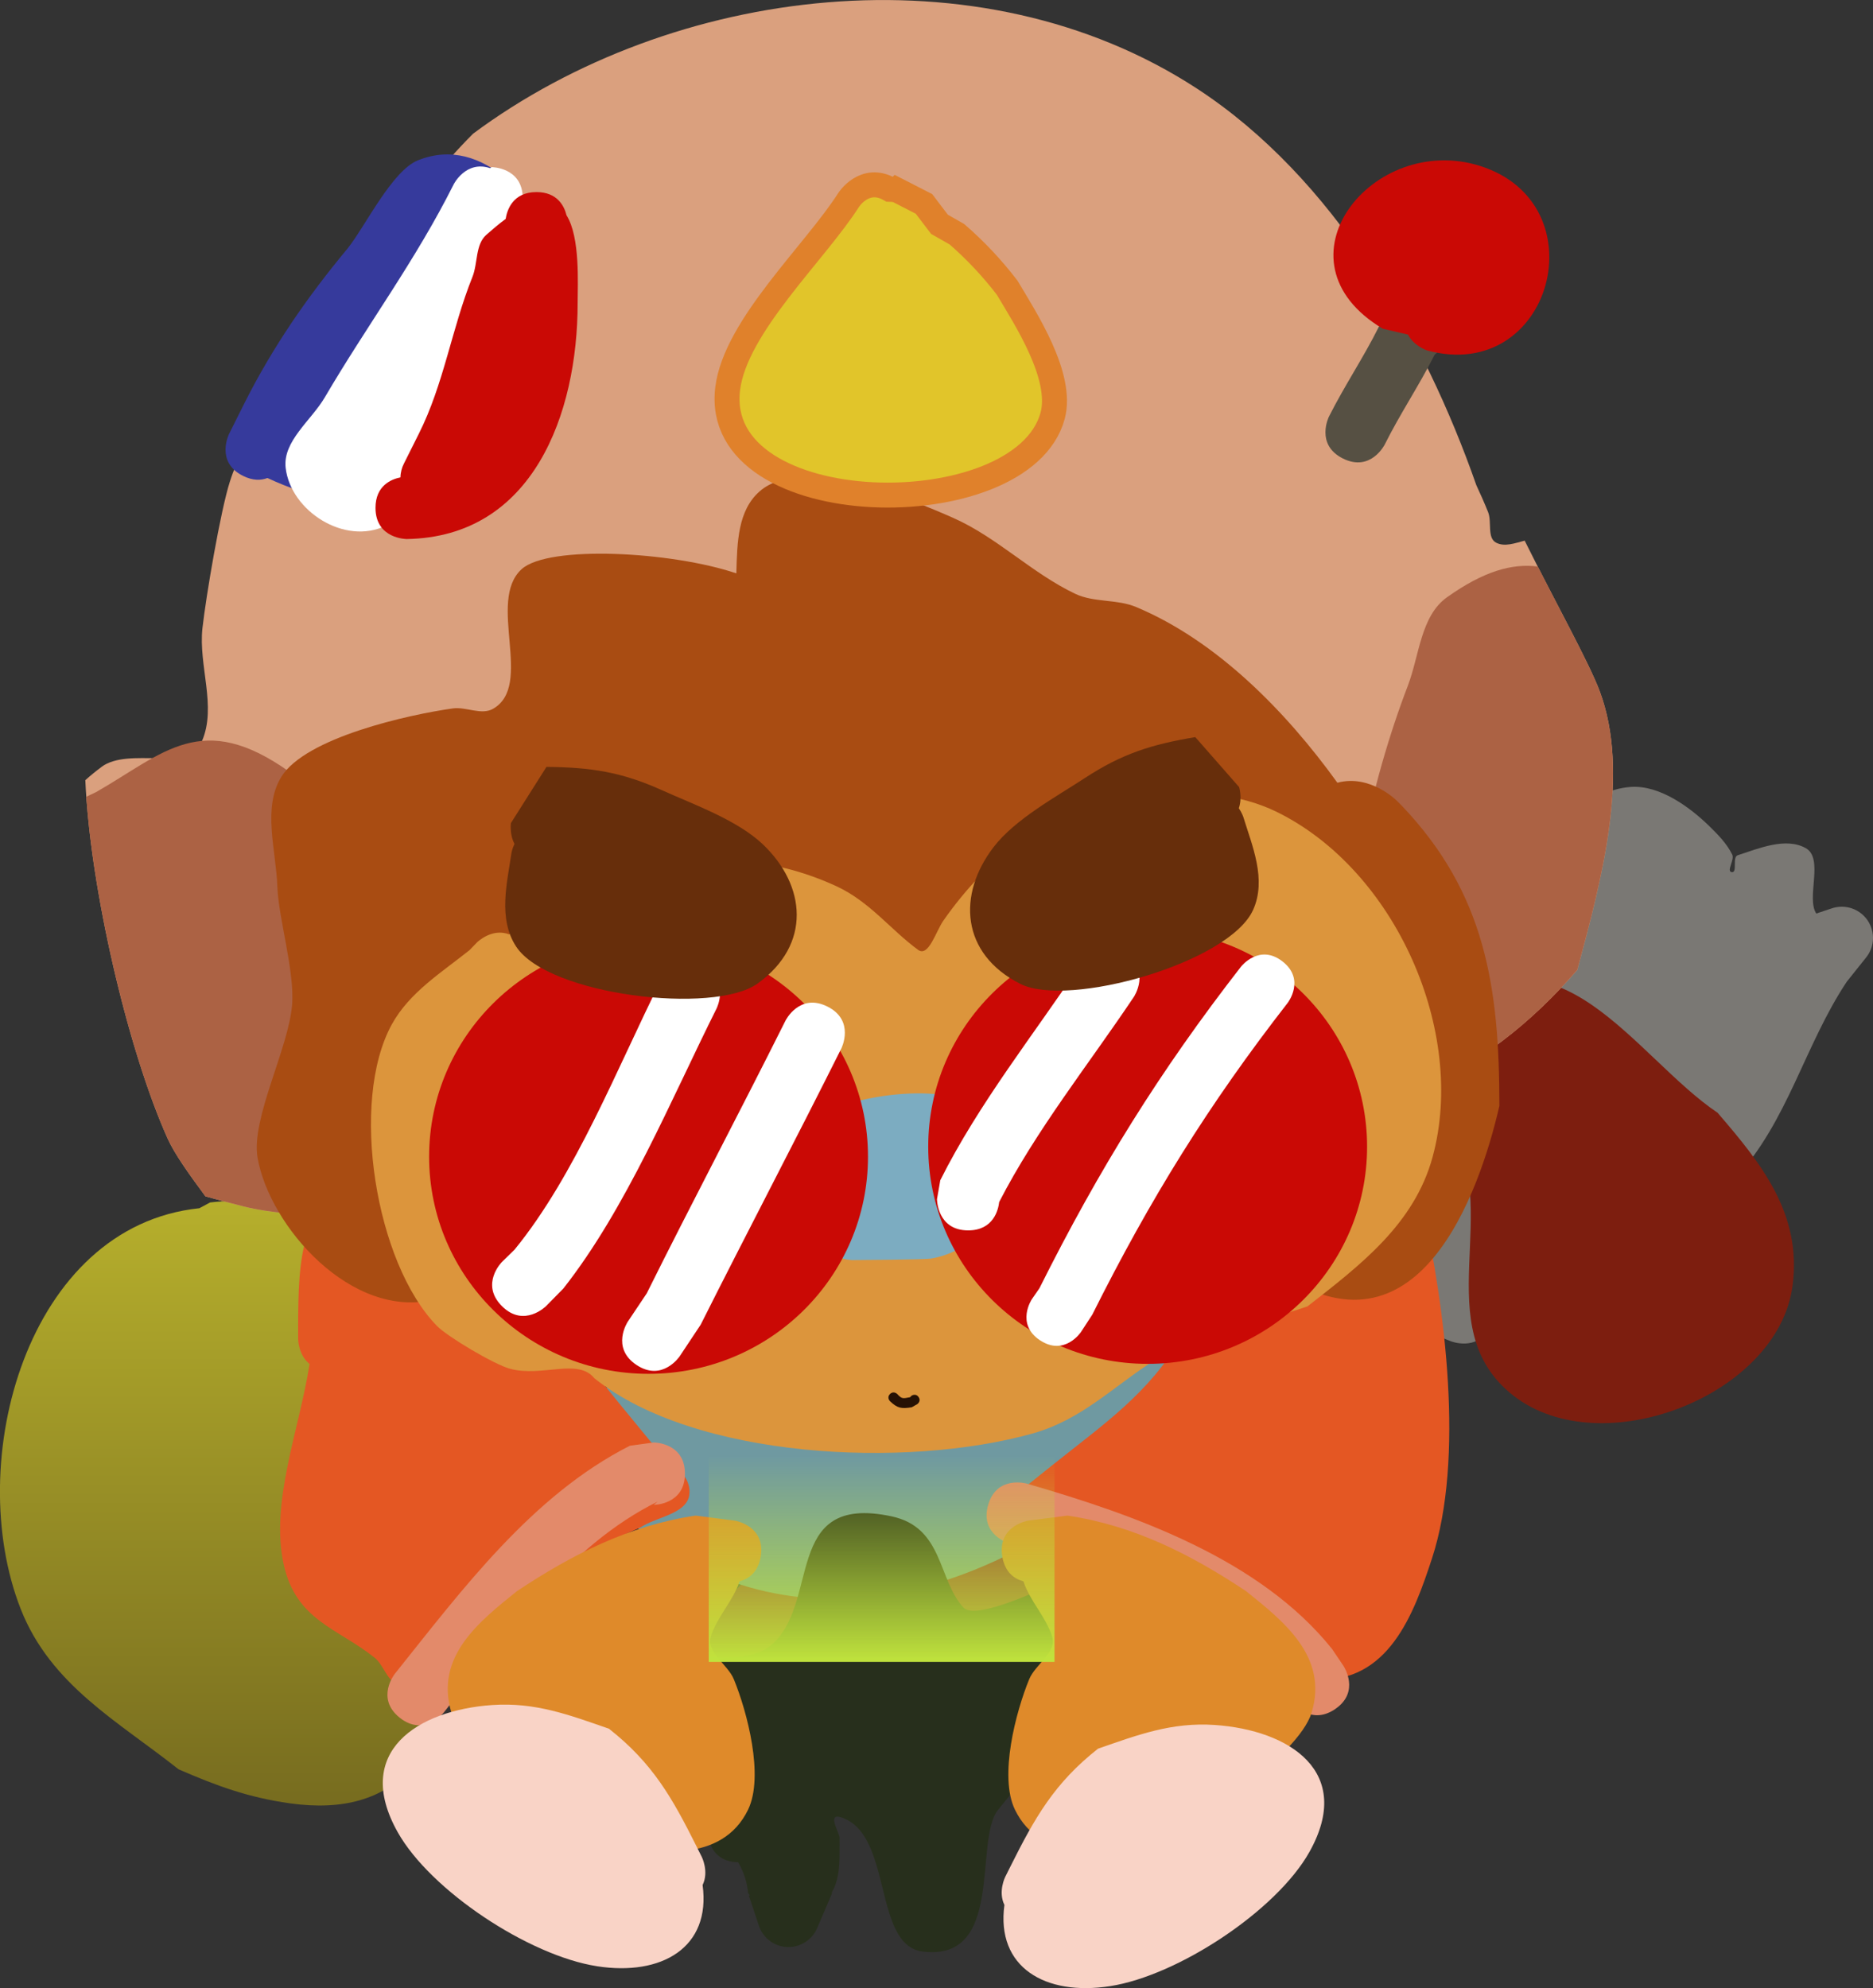 <svg version="1.1" xmlns="http://www.w3.org/2000/svg" xmlns:xlink="http://www.w3.org/1999/xlink" width="75.055" height="79.653" viewBox="0,0,75.055,79.653"><rect x="0" y="0" width="75.055" height="79.653" fill="#333333" stroke="none"/><defs><linearGradient x1="211.631" y1="188.297" x2="211.631" y2="212.511" gradientUnits="userSpaceOnUse" id="color-1"><stop offset="0" stop-color="#b6af2c"/><stop offset="1" stop-color="#776c1f"/></linearGradient><linearGradient x1="237.801" y1="206.755" x2="237.801" y2="198.47" gradientUnits="userSpaceOnUse" id="color-2"><stop offset="0" stop-color="#c0e33d"/><stop offset="1" stop-color="#c0e33d" stop-opacity="0"/></linearGradient></defs><g transform="translate(-202.473,-140.173)"><g data-paper-data="{&quot;isPaintingLayer&quot;:true}" fill-rule="nonzero" stroke-linecap="butt" stroke-linejoin="miter" stroke-miterlimit="10" stroke-dasharray="" stroke-dashoffset="0" style="mix-blend-mode: normal"><path d="M262.157,193.387c-0.505,0.938 -1.544,0.523 -1.544,0.523l-0.931,-0.375c-2.975,-1.176 -2.788,-3.18 -2.433,-6.015c1.087,-4.298 3.443,-9.328 6.262,-12.763c1.027,-1.252 2.572,-2.939 4.315,-3.056c1.162,-0.078 2.372,0.819 3.136,1.565c0.351,0.343 0.709,0.705 0.925,1.146c0.103,0.21 -0.25,0.674 -0.017,0.703c0.237,0.029 0.008,-0.602 0.235,-0.676c0.869,-0.283 1.928,-0.731 2.726,-0.287c0.742,0.413 0.008,1.994 0.424,2.621l0.6,-0.2c0.132,-0.047 0.275,-0.073 0.423,-0.073c0.69,0 1.25,0.56 1.25,1.25c0,0.299 -0.105,0.574 -0.28,0.789l-0.768,0.961c-1.699,2.55 -2.356,5.602 -4.494,7.91c-1.785,1.927 -4.157,1.767 -6.326,2.847c-1.197,0.596 -1.992,1.696 -2.822,2.694c0,0 -0.268,0.322 -0.68,0.438z" fill="#7a7874" stroke="none" stroke-width="0.5"/><path d="M231.936,207.432c-0.129,0.118 -0.939,0.794 -1.75,-0.017c-0.884,-0.884 0,-1.768 0,-1.768l0.225,-0.225c0.095,-0.154 0.215,-0.265 0.344,-0.344c0.333,-0.333 0.898,-0.898 1.232,-1.232c2.789,-2.789 4.811,-4.384 8.947,-4.759c2.867,-0.26 7.225,1.728 5.15,5.573c-0.281,0.52 -3.18,1.245 -3.667,1.384c-3.582,1.023 -6.798,1.69 -10.481,1.385z" fill="#912c2f" stroke="none" stroke-width="0.5"/><path d="M225.103,198.207c-0.369,-0.103 -0.883,-0.391 -0.883,-1.192c0,-1.25 1.25,-1.25 1.25,-1.25h1c4.866,0 9.677,-0.558 14.531,-0.798c1.742,-0.086 5.811,-1.488 7.365,-0.966c3.231,1.084 1.769,2.193 0.836,3.848c-5.154,5.159 -13.091,8.821 -20.005,4.419c-1.668,-1.062 -2.876,-2.539 -4.093,-4.061z" fill="#6f99a1" stroke="none" stroke-width="0.5"/><path d="M232.051,214.781c-1.231,-0.013 -1.231,-1.25 -1.231,-1.25l0.064,-0.205c-0.369,-1.106 -2.672,-4.976 -2.337,-5.744c0.568,-1.305 3.674,-0.599 4.747,-1.431c2.119,-1.643 0.466,-6.173 4.905,-5.226c2.089,0.445 1.846,2.527 2.881,3.654c0.456,0.496 2.781,-0.603 3.066,-0.692c0.942,0.285 2.275,0.038 2.825,0.854c0.465,0.69 -0.317,1.643 -0.621,2.417c-0.892,2.27 -2.454,3.729 -3.886,5.53c-0.979,1.231 0.275,6.077 -3.014,5.674c-2.021,-0.248 -1.179,-4.743 -3.292,-5.384c-0.558,-0.169 -0.037,0.647 -0.041,0.822c-0.013,0.688 0.058,1.429 -0.239,2.05c-0.027,0.055 -0.055,0.11 -0.084,0.163l0.024,0.01l-0.589,1.374c-0.185,0.46 -0.635,0.784 -1.16,0.784c-0.562,0 -1.038,-0.371 -1.195,-0.882l-0.391,-1.173l0.038,-0.013l-0.069,-0.095c-0.038,-0.424 -0.177,-0.861 -0.403,-1.237z" fill="#272f1c" stroke="none" stroke-width="0.5"/><path d="M210.461,188.58l0.432,-0.231c1.143,-0.14 2.342,0.01 3.434,0.374c3.322,3.223 3.924,7.067 5.327,11.264c0.751,2.246 1.358,3.907 1.053,6.372c-0.499,4.037 -2.273,6.674 -6.615,6.064c-1.664,-0.234 -2.925,-0.694 -4.466,-1.365c-2.395,-1.903 -5.122,-3.364 -6.322,-6.419c-2.318,-5.898 0.245,-15.338 7.156,-16.059z" fill="url(#color-1)" stroke="none" stroke-width="0.5"/><path d="M260.5,185.192c-0.198,0.282 -0.727,0.847 -1.589,0.416c-1.118,-0.559 -0.559,-1.677 -0.559,-1.677l0.2,-0.4c0.613,-1.208 0.79,-1.805 1.883,-2.771c4.433,-3.918 7.576,1.784 10.864,3.994c1.766,2.048 3.386,4.061 3.005,6.936c-0.585,4.408 -7.657,7.146 -11.181,4.402c-3.522,-2.743 -0.342,-7.525 -2.623,-10.9z" fill="#7d1e0f" stroke="none" stroke-width="0.5"/><path d="M214.88,194.821c-0.46,-0.364 -0.46,-1.006 -0.46,-1.006v-0.4c0.003,-3.016 0.109,-4.823 2.554,-6.747c9.977,-1.67 19.876,-3.478 30.05,-3.896c4.892,-0.201 10.832,0.327 12.458,5.735c0.892,4.036 1.684,10.1 0.374,14.103c-0.721,2.201 -1.738,5.024 -4.665,4.852c-1.907,-0.112 -2.908,-1.826 -4.269,-2.846c-1.549,-1.161 -3.339,-1.833 -5.112,-2.561l-0.043,0.172l-1.575,-0.394c-0.557,-0.126 -0.972,-0.624 -0.972,-1.219c0,-0.399 0.187,-0.754 0.478,-0.983l0.991,-0.793c1.973,-1.577 3.835,-2.848 5.114,-5.067c-1.389,0.527 -3.155,0.991 -3.439,1.058c-5.093,1.198 -10.761,1.118 -15.964,0.833c-0.885,-0.048 -2.734,-0.165 -4.162,-0.576c0.735,0.955 1.512,1.869 2.274,2.805c0.563,0.692 1.687,1.269 1.585,2.155c-0.09,0.792 -1.323,0.891 -1.984,1.337c-1.946,0.827 -4.034,2.059 -5.191,3.905c-0.641,1.023 -0.874,2.515 -2.311,2.929c-0.746,0.215 -1.568,-0.218 -2.257,-0.577c-0.404,-0.211 -0.515,-0.768 -0.871,-1.053c-1.481,-1.187 -3.14,-1.483 -3.64,-3.727c-0.554,-2.483 0.619,-5.385 1.036,-8.039z" fill="#e45723" stroke="none" stroke-width="0.5"/><path d="M206.539,170.899c1.116,-0.822 3.479,0.237 4.028,-1.036c0.598,-1.386 -0.149,-3.028 0.019,-4.527c0.146,-1.304 0.723,-4.694 1.098,-5.866c0.617,-1.929 1.967,-3.557 3.196,-5.167c2.3,-3.014 3.815,-6.043 6.553,-8.776c7.982,-5.925 20.271,-7.507 29.014,-1.799c5.438,3.551 9.091,9.899 11.186,15.884c0.166,0.353 0.324,0.713 0.472,1.081c0.157,0.392 -0.052,1.033 0.324,1.224c0.343,0.174 0.744,0.019 1.141,-0.083c1.18,2.381 2.587,4.894 3.014,6.052c1.204,3.265 0.103,7.403 -0.906,11.147c-0.923,1.066 -1.93,2.032 -3.003,2.844c-0.925,0.7 -1.74,1.168 -2.472,1.584c-0.245,0.139 -0.481,0.273 -0.709,0.408c-0.763,-1.556 -1.733,-2.666 -3.326,-3.479c0.927,-0.908 1.502,-2.173 1.502,-3.573c0,-0.187 -0.01,-0.373 -0.03,-0.555c0.778,-1.8 -4.028,-5.986 -5.081,-7.029c-5.936,-5.876 -17.87,-6.547 -25.325,-3.289c-5.494,2.402 -7.615,8.398 -8.707,13.891c-0.524,2.635 -0.35,5.433 -0.959,8.001c-0.006,0.024 -0.01,0.051 -0.013,0.078c-0.196,0.295 -0.375,0.607 -0.541,0.931c-1.366,0.099 -3.459,-0.005 -4.762,-0.331c-0.55,-0.138 -1.065,-0.274 -1.547,-0.41c-0.662,-0.895 -1.24,-1.703 -1.515,-2.316c-1.594,-3.549 -3.107,-10.03 -3.298,-14.358c0.209,-0.188 0.426,-0.365 0.649,-0.529z" fill="#daa07e" stroke="none" stroke-width="0.5"/><path d="M206.328,171.906c2.721,-1.561 4.233,-3.31 7.754,-0.802c1.053,0.75 1.105,2.341 1.569,3.548c0.978,2.55 1.89,5.903 2.096,8.621c0.046,0.605 0.166,1.246 0.229,1.876c-0.071,0.77 -0.166,1.531 -0.318,2.276c-0.303,0.532 -0.87,1.027 -1.583,1.454c-1.268,0.011 -2.794,-0.109 -3.824,-0.367c-0.55,-0.138 -1.065,-0.274 -1.547,-0.41c-0.662,-0.895 -1.24,-1.703 -1.515,-2.316c-1.514,-3.371 -2.955,-9.387 -3.259,-13.691z" fill="#ac6244" stroke="none" stroke-width="0.5"/><path d="M262.675,181.875c-0.581,0.44 -1.119,0.788 -1.62,1.089c-1.835,-0.517 -3.573,-1.459 -4.186,-2.557c-0.099,-0.178 -0.173,-0.364 -0.227,-0.555c0.645,-0.842 1.028,-1.895 1.028,-3.037c0,-0.187 -0.01,-0.373 -0.03,-0.555c0.236,-0.545 -0.041,-1.309 -0.57,-2.139c0.39,-2.205 1.084,-4.562 1.816,-6.469c0.463,-1.207 0.515,-2.798 1.569,-3.548c1.492,-1.062 2.623,-1.361 3.638,-1.234c1.044,2.042 2.126,4.024 2.491,5.015c1.204,3.265 0.103,7.403 -0.906,11.147c-0.923,1.066 -1.93,2.032 -3.003,2.844z" fill="#ac6244" stroke="none" stroke-width="0.5"/><path d="M256.065,171.533c1.306,-0.354 2.374,0.714 2.374,0.714l0.2,0.2c3.355,3.515 3.918,7.267 3.918,12.031c-0.798,3.478 -3.255,10.514 -8.913,6.635c-1.223,-0.839 -0.816,-2.857 -1.067,-4.319c-0.53,-3.089 0.542,-6.951 -1.389,-9.734c-0.694,-1 -1.56,-0.562 -2.54,-0.374c-2.77,0.533 -3.931,1.742 -6.195,3.264c-1.277,0.858 -2.431,2.436 -3.967,2.358c-1.441,-0.073 -2.194,-1.88 -3.361,-2.728c-3.29,-2.39 -8.371,-1.644 -11.037,1.189c-0.354,1.873 -0.146,6.169 -0.84,7.619c-0.734,1.533 -1.699,3.432 -3.347,3.846c-3.326,0.837 -6.636,-2.929 -7.108,-5.686c-0.266,-1.555 1.246,-4.371 1.385,-6.121c0.107,-1.347 -0.547,-3.467 -0.591,-4.733c-0.051,-1.464 -0.606,-3.14 0.156,-4.391c0.964,-1.582 5.125,-2.503 6.876,-2.747c0.532,-0.074 1.144,0.282 1.61,0.016c1.654,-0.94 -0.259,-4.306 1.143,-5.592c1.07,-0.982 6.028,-0.71 8.608,0.165c0.033,-1.261 0.061,-2.525 0.937,-3.289c1.702,-1.486 6.05,0.311 7.763,1.071c1.751,0.777 3.149,2.215 4.88,3.037c0.749,0.356 1.667,0.207 2.432,0.526c3.227,1.347 6.002,4.17 8.073,7.043z" fill="#a94c12" stroke="none" stroke-width="0.5"/><path d="M222.878,177.609c3.847,-2.64 8.477,-4.07 13.116,-1.928c1.33,0.614 2.176,1.75 3.271,2.549c0.416,0.303 0.713,-0.746 1.008,-1.168c0.882,-1.264 1.899,-2.32 3.094,-3.28c2.792,-1.591 7.192,-2.595 10.276,-1.077c4.76,2.343 7.604,8.797 6.238,13.82c-0.734,2.697 -2.904,4.339 -5.014,5.988c-2.057,0.716 -4.269,0.977 -6.124,2.155c-1.679,1.066 -2.913,2.386 -4.911,2.943c-5.063,1.412 -13.501,1.013 -17.543,-2.22c-0.66,-0.82 -2.095,-0.031 -3.381,-0.38c-0.629,-0.17 -2.495,-1.277 -2.922,-1.712c-2.467,-2.515 -3.514,-8.98 -1.814,-12.081c0.705,-1.287 2.007,-2.091 3.117,-2.979l0.297,-0.308c0,0 0.592,-0.592 1.292,-0.322z" fill="#dc953c" stroke="none" stroke-width="0.5"/><path d="M235.429,188.987l-0.724,-0.951c-0.093,-0.753 -0.583,-1.563 -0.279,-2.258c0.73,-1.669 5.378,-2.235 6.824,-1.453c3.132,1.694 1.408,5.781 -1.455,6.271c-0.267,0.046 -2.936,0.06 -3.16,0.062c0,0 -1.25,0.012 -1.262,-1.238c-0.002,-0.165 0.019,-0.308 0.055,-0.433z" fill="#7cacc1" stroke="none" stroke-width="0.5"/><path d="M237.255,186.515c0,4.805 -3.937,8.7 -8.793,8.7c-4.856,0 -8.793,-3.895 -8.793,-8.7c0,-4.805 3.937,-8.7 8.793,-8.7c4.856,0 8.793,3.895 8.793,8.7z" fill="#ca0905" stroke="none" stroke-width="0"/><path d="M257.255,186.115c0,4.805 -3.937,8.7 -8.793,8.7c-4.856,0 -8.793,-3.895 -8.793,-8.7c0,-4.805 3.937,-8.7 8.793,-8.7c4.856,0 8.793,3.895 8.793,8.7z" fill="#ca0905" stroke="none" stroke-width="0"/><path d="M229.92,199.215c0,1.25 -1.25,1.25 -1.25,1.25l0.159,-0.132c-3.567,1.753 -6.151,5.423 -8.583,8.463c0,0 -0.781,0.976 -1.757,0.195c-0.976,-0.781 -0.195,-1.757 -0.195,-1.757c2.694,-3.367 5.5,-7.151 9.417,-9.137l0.959,-0.132c0,0 1.25,0 1.25,1.25z" fill="#e38a6a" stroke="none" stroke-width="0.5"/><path d="M255.964,208.655c-1.04,0.693 -1.733,-0.347 -1.733,-0.347l-0.336,-0.513c-2.506,-3.143 -7.172,-4.711 -10.967,-5.779c0,0 -1.202,-0.343 -0.859,-1.545c0.343,-1.202 1.545,-0.859 1.545,-0.859c4.347,1.258 9.345,3.022 12.233,6.621l0.464,0.687c0,0 0.693,1.04 -0.347,1.733z" fill="#e38a6a" stroke="none" stroke-width="0.5"/><path d="M243.485,203.528c-0.348,-0.092 -0.74,-0.343 -0.848,-0.991c-0.205,-1.233 1.027,-1.438 1.027,-1.438l1.582,-0.204c2.655,0.392 4.943,1.552 7.161,3.028c1.47,1.184 3.313,2.61 2.624,4.869c-0.529,1.737 -4.802,4.61 -6.363,5.124c-1.761,0.58 -4.491,0.905 -5.526,-1.243c-0.644,-1.338 0.037,-3.915 0.572,-5.22c0.245,-0.597 1.115,-1.085 0.924,-1.702c-0.247,-0.797 -0.896,-1.431 -1.155,-2.223z" fill="#df8a2a" stroke="none" stroke-width="0.5"/><path d="M230.956,205.751c-0.191,0.617 0.679,1.105 0.924,1.702c0.535,1.305 1.216,3.882 0.572,5.22c-1.034,2.148 -3.765,1.823 -5.526,1.243c-1.561,-0.514 -5.834,-3.387 -6.363,-5.124c-0.688,-2.26 1.155,-3.685 2.624,-4.869c2.218,-1.476 4.506,-2.636 7.161,-3.028l1.582,0.204c0,0 1.233,0.205 1.027,1.438c-0.108,0.648 -0.5,0.899 -0.848,0.991c-0.259,0.792 -0.908,1.426 -1.155,2.223z" data-paper-data="{&quot;index&quot;:null}" fill="#df8a2a" stroke="none" stroke-width="0.5"/><path d="M238.42,147.79l1.079,0.553c0.207,0.272 0.414,0.545 0.621,0.817l0.7,0.399c0.74,0.642 1.418,1.364 2.013,2.142c0.734,1.233 2.248,3.55 1.821,5.13c-1.212,4.483 -13.698,4.315 -13.021,-1.093c0.313,-2.498 3.493,-5.433 4.846,-7.554c0,0 0.64,-1.003 1.65,-0.427c0.172,0.004 0.29,0.034 0.29,0.034z" fill="#e1c52a" stroke="#e0812b" stroke-width="1"/><path d="M222.586,192.502c-0.884,-0.884 0,-1.768 0,-1.768l0.508,-0.497c2.437,-2.983 4.129,-7.319 5.858,-10.778c0,0 0.559,-1.118 1.677,-0.559c1.118,0.559 0.559,1.677 0.559,1.677c-1.828,3.656 -3.62,8.018 -6.142,11.222l-0.692,0.703c0,0 -0.884,0.884 -1.768,0z" fill="#ffffff" stroke="none" stroke-width="0.5"/><path d="M227.977,194.858c-1.04,-0.693 -0.347,-1.733 -0.347,-1.733l0.759,-1.134c1.829,-3.676 3.719,-7.243 5.563,-10.932c0,0 0.559,-1.118 1.677,-0.559c1.118,0.559 0.559,1.677 0.559,1.677c-1.867,3.734 -3.77,7.351 -5.637,11.068l-0.841,1.266c0,0 -0.693,1.04 -1.733,0.347z" fill="#ffffff" stroke="none" stroke-width="0.5"/><path d="M242.512,188.333c-0.036,0.309 -0.226,1.135 -1.242,1.135c-1.25,0 -1.25,-1.25 -1.25,-1.25l0.132,-0.759c1.548,-3.093 3.772,-5.866 5.678,-8.734c0,0 0.693,-1.04 1.733,-0.347c1.04,0.693 0.347,1.733 0.347,1.733c-1.803,2.694 -3.909,5.325 -5.398,8.221z" fill="#ffffff" stroke="none" stroke-width="0.5"/><path d="M244.147,193.871c-0.985,-0.657 -0.328,-1.642 -0.328,-1.642l0.305,-0.441c2.383,-4.766 4.826,-8.704 8.08,-12.888c0,0 0.727,-0.934 1.661,-0.208c0.934,0.727 0.208,1.661 0.208,1.661c-3.166,4.07 -5.51,7.851 -7.831,12.493l-0.453,0.695c0,0 -0.657,0.985 -1.642,0.328z" fill="#ffffff" stroke="none" stroke-width="0.5"/><path d="M223.09,173.983c-0.209,-0.395 -0.143,-0.835 -0.143,-0.835l1.424,-2.25c1.776,0.017 3.006,0.202 4.632,0.936c1.267,0.572 3.011,1.192 4.033,2.161c1.739,1.649 1.965,4.02 -0.203,5.582c-1.753,1.263 -8.393,0.472 -9.675,-1.477c-0.738,-1.122 -0.361,-2.561 -0.193,-3.735c0,0 0.026,-0.174 0.124,-0.381z" fill="#672e0b" stroke="none" stroke-width="0.5"/><path d="M252.297,172.911c0.348,1.134 0.944,2.497 0.389,3.72c-0.964,2.124 -7.401,3.935 -9.329,2.96c-2.383,-1.206 -2.528,-3.583 -1.066,-5.483c0.859,-1.116 2.486,-1.999 3.649,-2.76c1.493,-0.978 2.68,-1.351 4.431,-1.643l1.756,2.002c0,0 0.134,0.425 -0.012,0.847c0.129,0.19 0.182,0.357 0.182,0.357z" data-paper-data="{&quot;index&quot;:null}" fill="#672e0b" stroke="none" stroke-width="0.5"/><path d="M244.73,198.47v8.286h-13.857v-8.286z" data-paper-data="{&quot;index&quot;:null}" fill="url(#color-2)" stroke="none" stroke-width="0"/><path d="M213.19,159.324c-0.256,0.099 -0.583,0.112 -0.98,-0.086c-1.118,-0.559 -0.559,-1.677 -0.559,-1.677l0.6,-1.2c1.135,-2.267 2.53,-4.284 4.15,-6.232c0.712,-0.888 1.778,-3.119 2.827,-3.536c2.657,-1.058 4.801,1.713 5.685,3.821c1.952,4.657 -1.187,10.425 -6.421,10.153c-1.865,-0.097 -3.626,-0.457 -5.302,-1.243z" fill="#363a9c" stroke="none" stroke-width="0.5"/><path d="M223.42,148.119c0,0.421 -0.142,0.7 -0.33,0.885c-0.132,0.714 -0.308,1.421 -0.534,2.11c-0.861,2.577 -1.955,5.541 -3.252,7.931c-0.408,0.752 -0.587,1.801 -1.354,2.181c-1.661,0.823 -3.832,-0.586 -4.03,-2.307c-0.123,-1.071 1.024,-1.897 1.569,-2.827c1.692,-2.888 3.652,-5.509 5.163,-8.532c0,0 0.487,-0.975 1.462,-0.649l0.056,-0.042c0,0 1.25,0 1.25,1.25z" fill="#ffffff" stroke="none" stroke-width="0.5"/><path d="M221.405,151.266c0.22,-0.549 0.112,-1.293 0.555,-1.684c0.234,-0.206 0.496,-0.433 0.776,-0.638c0.053,-0.344 0.278,-1.075 1.234,-1.075c0.836,0 1.113,0.559 1.204,0.929c0.555,0.88 0.446,2.769 0.446,3.521c0,4.429 -1.791,9.372 -6.85,9.45c0,0 -1.25,0 -1.25,-1.25c0,-0.891 0.635,-1.147 1,-1.22c0.003,-0.202 0.055,-0.393 0.143,-0.561l0.589,-1.178c1.012,-2.011 1.316,-4.206 2.153,-6.294z" fill="#ca0905" stroke="none" stroke-width="0.5"/><path d="M260.528,152.14c0.884,0.884 0,1.768 0,1.768l-0.566,0.475c-0.623,1.24 -1.382,2.359 -2,3.6c0,0 -0.559,1.118 -1.677,0.559c-1.118,-0.559 -0.559,-1.677 -0.559,-1.677c0.623,-1.24 1.382,-2.359 2,-3.6l1.034,-1.125c0,0 0.884,-0.884 1.768,0z" fill="#565043" stroke="none" stroke-width="0.5"/><path d="M258.894,153.579l-1.009,-0.236c-4.553,-2.716 -0.398,-7.881 3.897,-6.522c4.822,1.526 2.876,8.761 -2.133,7.389c0,0 -0.518,-0.173 -0.755,-0.632z" fill="#ca0905" stroke="none" stroke-width="0.5"/><path d="M239.284,196.148c0.113,0.17 -0.057,0.283 -0.057,0.283l-0.218,0.124c-0.41,0.064 -0.566,0.046 -0.871,-0.242c0,0 -0.144,-0.144 0,-0.289c0.144,-0.144 0.289,0 0.289,0c0.193,0.21 0.232,0.179 0.515,0.128l0.059,-0.061c0,0 0.17,-0.113 0.283,0.057z" fill="#261104" stroke="none" stroke-width="0.5"/><path d="M242.722,216.494c-0.262,-0.536 0.031,-1.122 0.031,-1.122l0.2,-0.4c0.985,-1.97 1.763,-3.354 3.521,-4.739c1.595,-0.554 2.953,-1.067 4.675,-0.95c2.994,0.205 5.6,1.874 3.793,5.092c-1.32,2.351 -5.268,4.951 -7.984,5.372c-2.603,0.404 -4.575,-0.751 -4.236,-3.254z" fill="#f9d3c6" stroke="none" stroke-width="0.5"/><path d="M226.392,218.948c-2.716,-0.421 -6.664,-3.021 -7.984,-5.372c-1.807,-3.218 0.799,-4.888 3.793,-5.092c1.722,-0.118 3.08,0.395 4.675,0.95c1.758,1.385 2.536,2.769 3.521,4.739l0.2,0.4c0,0 0.293,0.586 0.031,1.122c0.34,2.503 -1.633,3.658 -4.236,3.254z" data-paper-data="{&quot;index&quot;:null}" fill="#f9d3c6" stroke="none" stroke-width="0.5"/></g></g></svg>